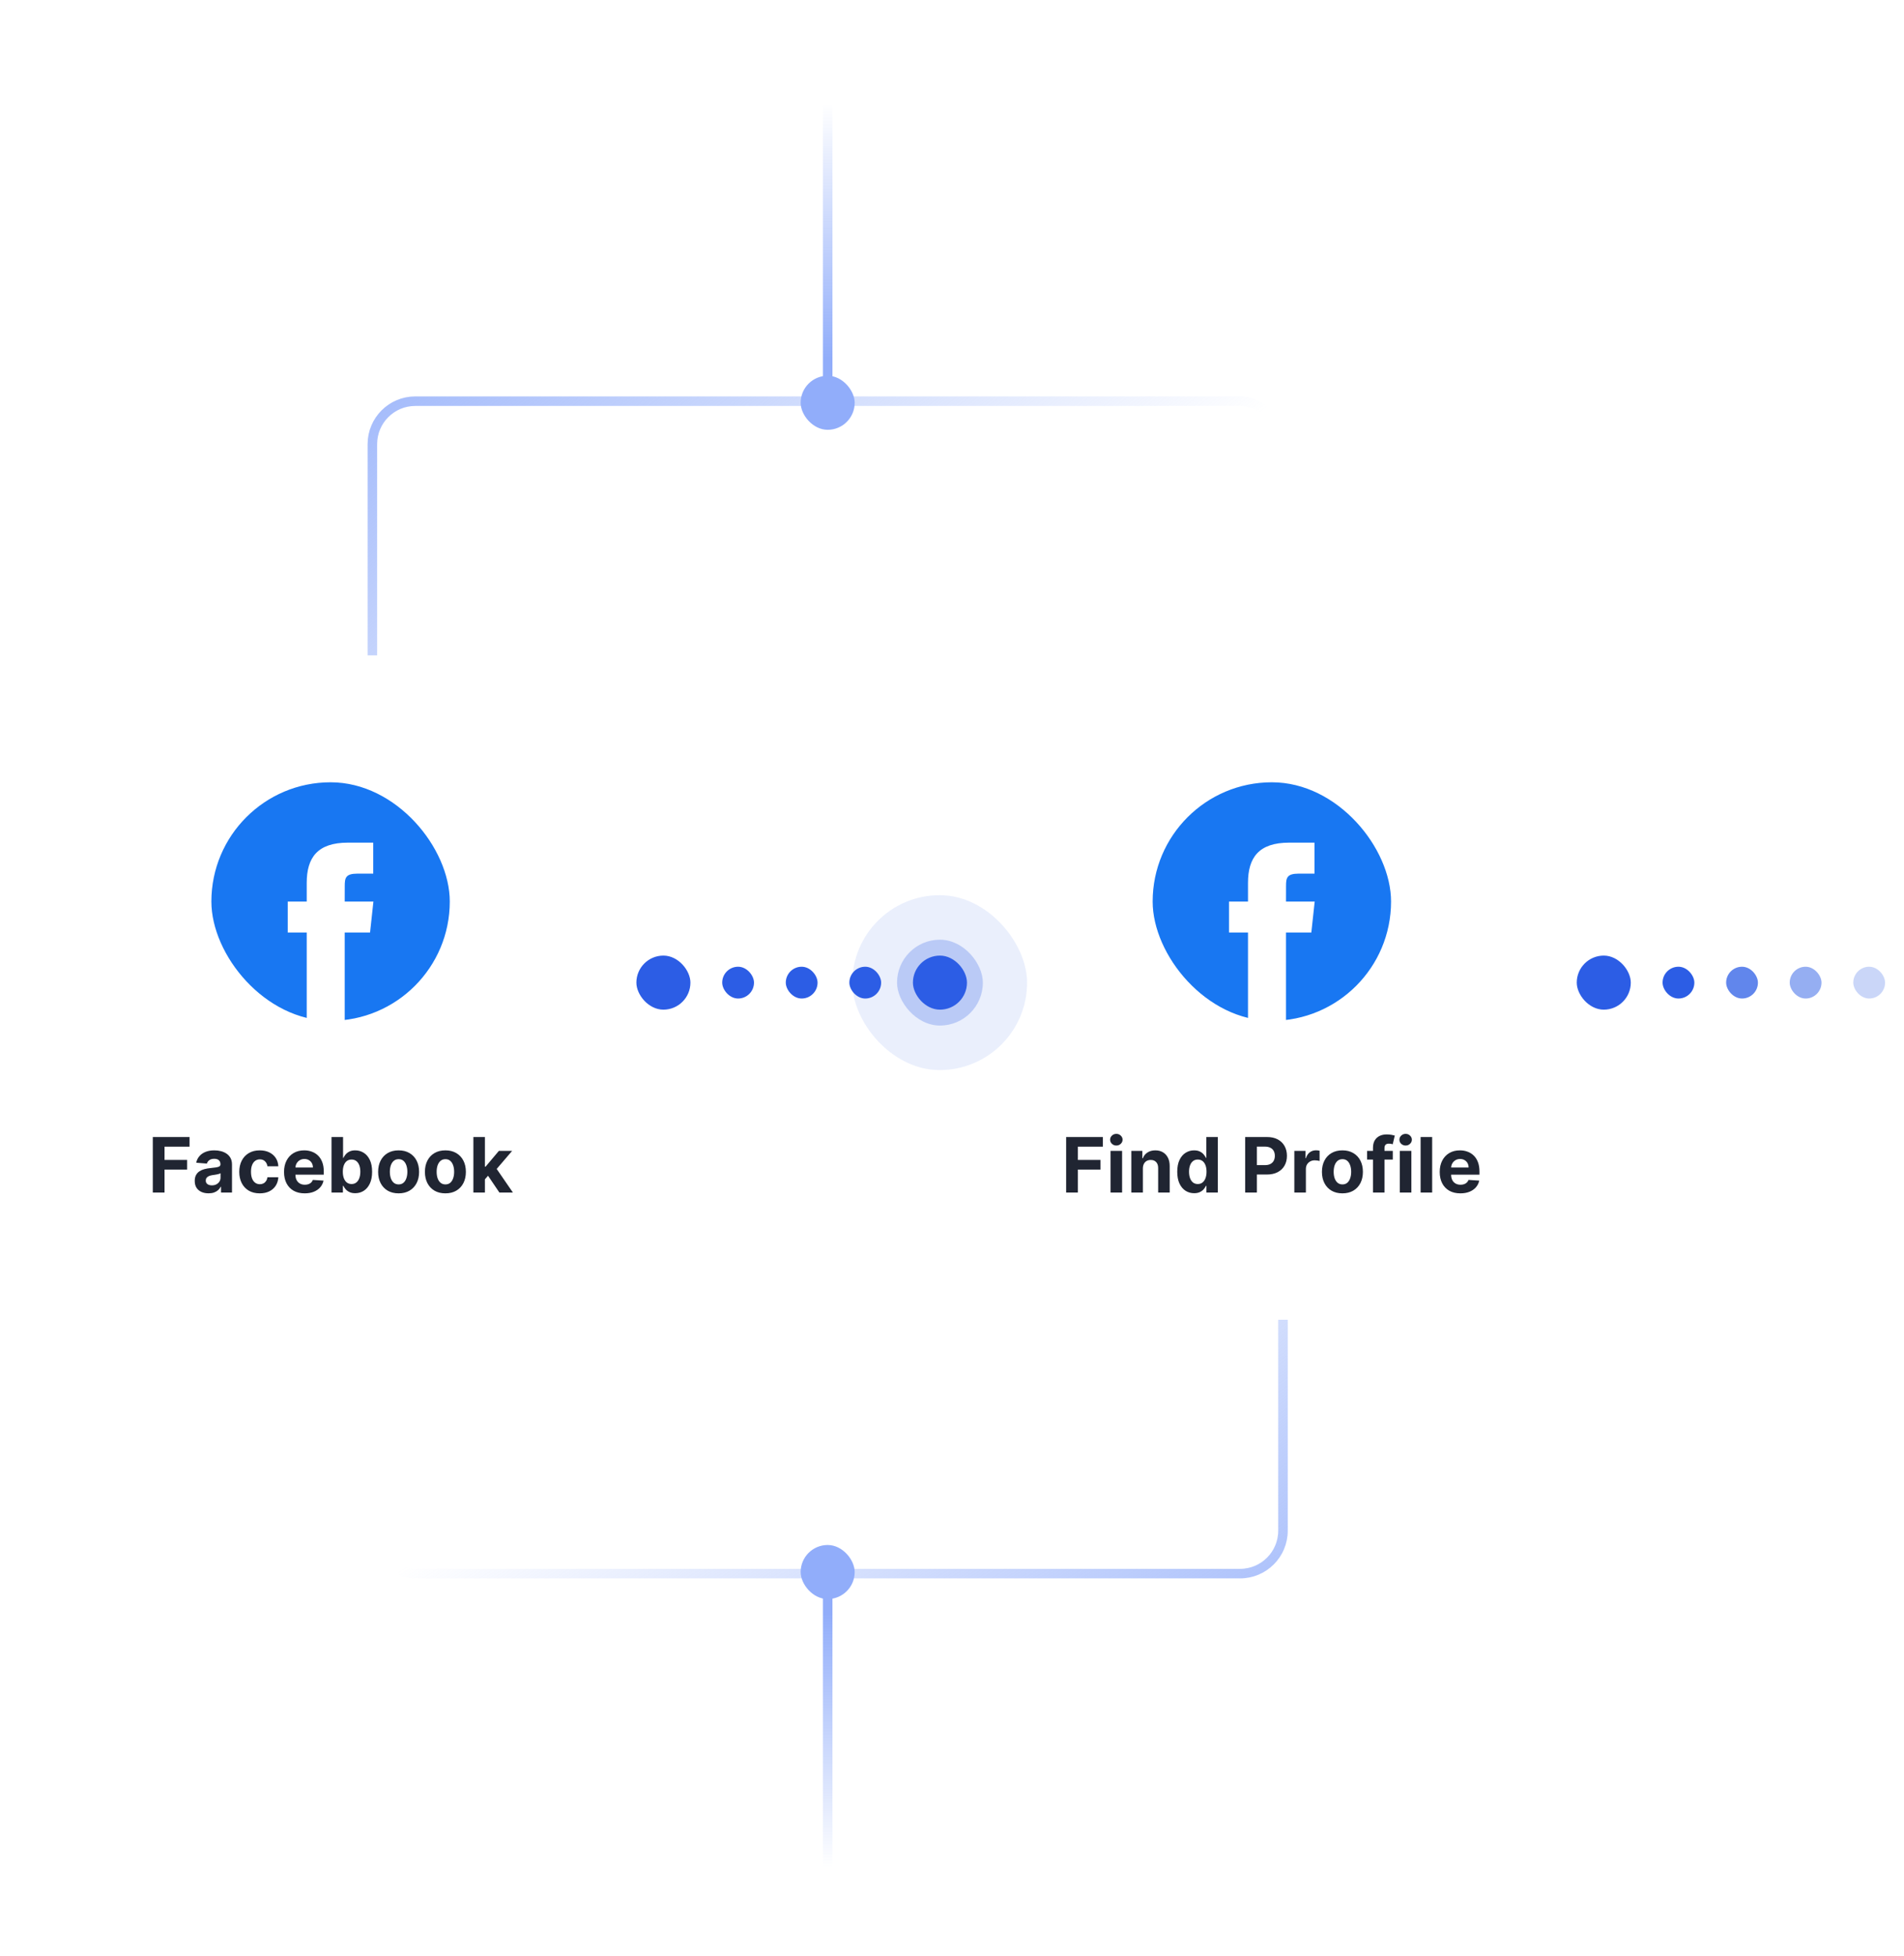 <svg width="599" height="615" viewBox="0 0 599 615" fill="none" xmlns="http://www.w3.org/2000/svg">
<g clip-path="url(#clip0_1660_14985)">
<path d="M52.627 94.481C52.627 78.465 65.61 65.481 81.626 65.481H622.126V593.25H52.627V94.481Z" fill="url(#paint0_linear_1660_14985)" fill-opacity="0.7"/>
<rect x="117.148" y="126.149" width="286.479" height="182.833" rx="13.5" stroke="url(#paint1_linear_1660_14985)" stroke-width="3"/>
<rect x="403.626" y="494.814" width="286.479" height="182.833" rx="13.5" transform="rotate(-180 403.626 494.814)" stroke="url(#paint2_linear_1660_14985)" stroke-width="3"/>
<rect x="251.887" y="118.149" width="17" height="17" rx="8.5" fill="#91ADFA"/>
<rect x="251.887" y="485.814" width="17" height="17" rx="8.5" fill="#91ADFA"/>
<line x1="260.387" y1="21.75" x2="260.387" y2="118.69" stroke="url(#paint3_linear_1660_14985)" stroke-width="3"/>
<line x1="260.387" y1="496.314" x2="260.387" y2="593.25" stroke="url(#paint4_linear_1660_14985)" stroke-width="3"/>
<g filter="url(#filter0_d_1660_14985)">
<rect y="205.986" width="208" height="208.99" rx="20" fill="white" shape-rendering="crispEdges"/>
<rect x="66.5" y="245.986" width="75" height="75" rx="37.5" fill="#1877F2"/>
<path d="M108.445 320.912V293.23H116.419L117.477 283.487H108.445L108.457 278.613C108.457 276.074 108.704 274.708 112.435 274.708H117.42V264.965H109.447C99.864 264.965 96.494 269.69 96.494 277.638V283.487H90.523V293.23H96.494V320.521C98.818 320.973 101.226 321.215 103.685 321.215C105.277 321.215 106.87 321.116 108.445 320.912Z" fill="white"/>
<path d="M48.072 374.986V357.532H59.629V360.574H51.762V364.733H58.861V367.776H51.762V374.986H48.072ZM65.612 375.233C64.776 375.233 64.032 375.089 63.379 374.799C62.725 374.503 62.208 374.069 61.827 373.495C61.452 372.915 61.265 372.194 61.265 371.33C61.265 370.603 61.398 369.992 61.666 369.498C61.932 369.003 62.296 368.606 62.756 368.305C63.217 368.003 63.739 367.776 64.325 367.623C64.915 367.469 65.535 367.361 66.183 367.299C66.944 367.219 67.558 367.145 68.023 367.077C68.489 367.003 68.827 366.895 69.038 366.753C69.248 366.611 69.353 366.401 69.353 366.123V366.072C69.353 365.532 69.183 365.114 68.842 364.819C68.506 364.523 68.029 364.376 67.41 364.376C66.756 364.376 66.237 364.52 65.85 364.81C65.464 365.094 65.208 365.452 65.083 365.884L61.725 365.611C61.896 364.816 62.231 364.128 62.731 363.549C63.231 362.964 63.876 362.515 64.665 362.202C65.461 361.884 66.381 361.725 67.427 361.725C68.154 361.725 68.85 361.81 69.515 361.981C70.185 362.151 70.779 362.415 71.296 362.773C71.819 363.131 72.231 363.591 72.532 364.154C72.833 364.711 72.984 365.378 72.984 366.157V374.986H69.54V373.171H69.438C69.228 373.58 68.947 373.941 68.594 374.253C68.242 374.56 67.819 374.802 67.325 374.978C66.83 375.148 66.259 375.233 65.612 375.233ZM66.651 372.728C67.185 372.728 67.657 372.623 68.066 372.412C68.475 372.197 68.796 371.907 69.029 371.543C69.262 371.18 69.379 370.768 69.379 370.307V368.918C69.265 368.992 69.109 369.06 68.91 369.123C68.717 369.18 68.498 369.233 68.254 369.285C68.009 369.33 67.765 369.373 67.521 369.412C67.276 369.447 67.055 369.478 66.856 369.506C66.43 369.569 66.058 369.668 65.739 369.805C65.421 369.941 65.174 370.126 64.998 370.358C64.822 370.586 64.734 370.87 64.734 371.211C64.734 371.705 64.913 372.083 65.271 372.344C65.634 372.6 66.094 372.728 66.651 372.728ZM81.715 375.242C80.374 375.242 79.221 374.958 78.255 374.39C77.295 373.816 76.556 373.02 76.039 372.003C75.528 370.986 75.272 369.816 75.272 368.492C75.272 367.151 75.531 365.975 76.048 364.964C76.57 363.947 77.312 363.154 78.272 362.586C79.232 362.012 80.374 361.725 81.698 361.725C82.84 361.725 83.84 361.932 84.698 362.347C85.556 362.762 86.235 363.344 86.735 364.094C87.235 364.844 87.511 365.725 87.562 366.736H84.136C84.039 366.083 83.783 365.557 83.369 365.16C82.96 364.756 82.423 364.555 81.758 364.555C81.195 364.555 80.704 364.708 80.283 365.015C79.869 365.316 79.545 365.756 79.312 366.336C79.079 366.915 78.962 367.617 78.962 368.441C78.962 369.276 79.076 369.986 79.303 370.572C79.536 371.157 79.863 371.603 80.283 371.91C80.704 372.216 81.195 372.37 81.758 372.37C82.173 372.37 82.545 372.285 82.874 372.114C83.21 371.944 83.485 371.697 83.701 371.373C83.923 371.043 84.067 370.648 84.136 370.188H87.562C87.505 371.188 87.232 372.069 86.744 372.83C86.261 373.586 85.593 374.177 84.741 374.603C83.888 375.029 82.88 375.242 81.715 375.242ZM95.852 375.242C94.506 375.242 93.347 374.969 92.375 374.424C91.409 373.873 90.665 373.094 90.142 372.089C89.619 371.077 89.358 369.881 89.358 368.501C89.358 367.154 89.619 365.972 90.142 364.955C90.665 363.938 91.401 363.145 92.349 362.577C93.304 362.009 94.423 361.725 95.707 361.725C96.571 361.725 97.375 361.864 98.119 362.143C98.869 362.415 99.523 362.827 100.08 363.378C100.642 363.93 101.08 364.623 101.392 365.458C101.705 366.287 101.861 367.259 101.861 368.373V369.37H90.807V367.12H98.443C98.443 366.597 98.329 366.134 98.102 365.731C97.875 365.327 97.56 365.012 97.156 364.785C96.758 364.552 96.296 364.435 95.767 364.435C95.216 364.435 94.727 364.563 94.301 364.819C93.881 365.069 93.551 365.407 93.312 365.833C93.074 366.253 92.952 366.722 92.946 367.239V369.378C92.946 370.026 93.065 370.586 93.304 371.057C93.548 371.529 93.892 371.893 94.335 372.148C94.778 372.404 95.304 372.532 95.912 372.532C96.315 372.532 96.685 372.475 97.02 372.361C97.355 372.248 97.642 372.077 97.881 371.85C98.119 371.623 98.301 371.344 98.426 371.015L101.784 371.236C101.614 372.043 101.264 372.748 100.736 373.35C100.213 373.947 99.537 374.412 98.707 374.748C97.883 375.077 96.932 375.242 95.852 375.242ZM104.298 374.986V357.532H107.929V364.094H108.04C108.199 363.742 108.429 363.384 108.73 363.02C109.037 362.651 109.435 362.344 109.923 362.1C110.418 361.85 111.031 361.725 111.764 361.725C112.719 361.725 113.599 361.975 114.406 362.475C115.213 362.969 115.858 363.716 116.341 364.716C116.824 365.711 117.065 366.958 117.065 368.458C117.065 369.918 116.83 371.151 116.358 372.157C115.892 373.157 115.256 373.915 114.449 374.432C113.648 374.944 112.75 375.199 111.756 375.199C111.051 375.199 110.452 375.083 109.957 374.85C109.469 374.617 109.068 374.324 108.756 373.972C108.443 373.614 108.205 373.253 108.04 372.89H107.878V374.986H104.298ZM107.852 368.441C107.852 369.219 107.96 369.898 108.176 370.478C108.392 371.057 108.705 371.509 109.114 371.833C109.523 372.151 110.02 372.31 110.605 372.31C111.196 372.31 111.696 372.148 112.105 371.824C112.514 371.495 112.824 371.04 113.034 370.461C113.25 369.876 113.358 369.202 113.358 368.441C113.358 367.685 113.253 367.02 113.043 366.447C112.832 365.873 112.523 365.424 112.114 365.1C111.705 364.776 111.202 364.614 110.605 364.614C110.014 364.614 109.514 364.77 109.105 365.083C108.702 365.395 108.392 365.839 108.176 366.412C107.96 366.986 107.852 367.662 107.852 368.441ZM125.403 375.242C124.079 375.242 122.934 374.961 121.968 374.398C121.008 373.83 120.266 373.04 119.744 372.029C119.221 371.012 118.96 369.833 118.96 368.492C118.96 367.14 119.221 365.958 119.744 364.947C120.266 363.93 121.008 363.14 121.968 362.577C122.934 362.009 124.079 361.725 125.403 361.725C126.727 361.725 127.869 362.009 128.829 362.577C129.795 363.14 130.539 363.93 131.062 364.947C131.585 365.958 131.846 367.14 131.846 368.492C131.846 369.833 131.585 371.012 131.062 372.029C130.539 373.04 129.795 373.83 128.829 374.398C127.869 374.961 126.727 375.242 125.403 375.242ZM125.42 372.43C126.022 372.43 126.525 372.259 126.928 371.918C127.332 371.572 127.636 371.1 127.84 370.503C128.05 369.907 128.156 369.228 128.156 368.466C128.156 367.705 128.05 367.026 127.84 366.43C127.636 365.833 127.332 365.361 126.928 365.015C126.525 364.668 126.022 364.495 125.42 364.495C124.812 364.495 124.3 364.668 123.886 365.015C123.477 365.361 123.167 365.833 122.957 366.43C122.752 367.026 122.65 367.705 122.65 368.466C122.65 369.228 122.752 369.907 122.957 370.503C123.167 371.1 123.477 371.572 123.886 371.918C124.3 372.259 124.812 372.43 125.42 372.43ZM140.121 375.242C138.798 375.242 137.653 374.961 136.687 374.398C135.727 373.83 134.985 373.04 134.462 372.029C133.94 371.012 133.678 369.833 133.678 368.492C133.678 367.14 133.94 365.958 134.462 364.947C134.985 363.93 135.727 363.14 136.687 362.577C137.653 362.009 138.798 361.725 140.121 361.725C141.445 361.725 142.587 362.009 143.548 362.577C144.513 363.14 145.258 363.93 145.781 364.947C146.303 365.958 146.565 367.14 146.565 368.492C146.565 369.833 146.303 371.012 145.781 372.029C145.258 373.04 144.513 373.83 143.548 374.398C142.587 374.961 141.445 375.242 140.121 375.242ZM140.138 372.43C140.741 372.43 141.244 372.259 141.647 371.918C142.05 371.572 142.354 371.1 142.559 370.503C142.769 369.907 142.874 369.228 142.874 368.466C142.874 367.705 142.769 367.026 142.559 366.43C142.354 365.833 142.05 365.361 141.647 365.015C141.244 364.668 140.741 364.495 140.138 364.495C139.531 364.495 139.019 364.668 138.604 365.015C138.195 365.361 137.886 365.833 137.675 366.43C137.471 367.026 137.369 367.705 137.369 368.466C137.369 369.228 137.471 369.907 137.675 370.503C137.886 371.1 138.195 371.572 138.604 371.918C139.019 372.259 139.531 372.43 140.138 372.43ZM152.215 371.219L152.224 366.864H152.752L156.945 361.895H161.113L155.479 368.475H154.619L152.215 371.219ZM148.925 374.986V357.532H152.556V374.986H148.925ZM157.107 374.986L153.255 369.285L155.675 366.719L161.36 374.986H157.107Z" fill="#202532"/>
</g>
<rect x="200.207" y="300.481" width="17" height="17" rx="8.5" fill="#2C5DE5"/>
<rect x="227.207" y="303.981" width="10" height="10" rx="5" fill="#2C5DE5"/>
<rect x="523.046" y="303.981" width="10" height="10" rx="5" fill="#2C5DE5"/>
<rect x="247.207" y="303.981" width="10" height="10" rx="5" fill="#2C5DE5"/>
<g opacity="0.75">
<rect x="543.046" y="303.981" width="10" height="10" rx="5" fill="#2C5DE5"/>
</g>
<rect x="267.207" y="303.981" width="10" height="10" rx="5" fill="#2C5DE5"/>
<g opacity="0.5">
<rect x="563.046" y="303.981" width="10" height="10" rx="5" fill="#2C5DE5"/>
</g>
<g opacity="0.25">
<rect x="583.046" y="303.981" width="10" height="10" rx="5" fill="#2C5DE5"/>
</g>
<g filter="url(#filter1_d_1660_14985)">
<rect x="296.126" y="205.986" width="208" height="208.99" rx="20" fill="white" shape-rendering="crispEdges"/>
<rect x="362.626" y="245.986" width="75" height="75" rx="37.5" fill="#1877F2"/>
<path d="M404.572 320.912V293.23H412.545L413.603 283.487H404.572L404.583 278.613C404.583 276.074 404.831 274.708 408.561 274.708H413.547V264.965H405.573C395.991 264.965 392.62 269.69 392.62 277.638V283.487H386.65V293.23H392.62V320.521C394.944 320.973 397.352 321.215 399.811 321.215C401.404 321.215 402.996 321.116 404.572 320.912Z" fill="white"/>
<path d="M335.409 374.986V357.532H346.966V360.574H339.099V364.733H346.199V367.776H339.099V374.986H335.409ZM349.38 374.986V361.895H353.011V374.986H349.38ZM351.204 360.208C350.664 360.208 350.201 360.029 349.815 359.671C349.434 359.307 349.244 358.873 349.244 358.367C349.244 357.867 349.434 357.438 349.815 357.08C350.201 356.716 350.664 356.535 351.204 356.535C351.744 356.535 352.204 356.716 352.585 357.08C352.971 357.438 353.164 357.867 353.164 358.367C353.164 358.873 352.971 359.307 352.585 359.671C352.204 360.029 351.744 360.208 351.204 360.208ZM359.55 367.418V374.986H355.919V361.895H359.379V364.205H359.533C359.822 363.444 360.308 362.841 360.99 362.398C361.672 361.949 362.499 361.725 363.47 361.725C364.379 361.725 365.172 361.924 365.848 362.322C366.524 362.719 367.05 363.287 367.425 364.026C367.8 364.759 367.987 365.634 367.987 366.651V374.986H364.357V367.299C364.362 366.498 364.158 365.873 363.743 365.424C363.328 364.969 362.757 364.742 362.03 364.742C361.541 364.742 361.109 364.847 360.734 365.057C360.365 365.268 360.075 365.574 359.865 365.978C359.661 366.376 359.555 366.856 359.55 367.418ZM375.673 375.199C374.678 375.199 373.778 374.944 372.971 374.432C372.17 373.915 371.533 373.157 371.062 372.157C370.596 371.151 370.363 369.918 370.363 368.458C370.363 366.958 370.604 365.711 371.087 364.716C371.57 363.716 372.212 362.969 373.014 362.475C373.82 361.975 374.704 361.725 375.664 361.725C376.397 361.725 377.008 361.85 377.496 362.1C377.991 362.344 378.389 362.651 378.69 363.02C378.996 363.384 379.229 363.742 379.389 364.094H379.499V357.532H383.121V374.986H379.542V372.89H379.389C379.218 373.253 378.977 373.614 378.664 373.972C378.357 374.324 377.957 374.617 377.462 374.85C376.974 375.083 376.377 375.199 375.673 375.199ZM376.823 372.31C377.408 372.31 377.903 372.151 378.306 371.833C378.715 371.509 379.028 371.057 379.244 370.478C379.465 369.898 379.576 369.219 379.576 368.441C379.576 367.662 379.468 366.986 379.252 366.412C379.036 365.839 378.724 365.395 378.315 365.083C377.906 364.77 377.408 364.614 376.823 364.614C376.227 364.614 375.724 364.776 375.315 365.1C374.906 365.424 374.596 365.873 374.386 366.447C374.175 367.02 374.07 367.685 374.07 368.441C374.07 369.202 374.175 369.876 374.386 370.461C374.602 371.04 374.911 371.495 375.315 371.824C375.724 372.148 376.227 372.31 376.823 372.31ZM391.729 374.986V357.532H398.616C399.94 357.532 401.068 357.785 401.999 358.29C402.931 358.79 403.641 359.486 404.13 360.378C404.624 361.265 404.871 362.287 404.871 363.447C404.871 364.606 404.621 365.628 404.121 366.515C403.621 367.401 402.897 368.091 401.948 368.586C401.005 369.08 399.863 369.327 398.522 369.327H394.133V366.37H397.925C398.636 366.37 399.221 366.248 399.681 366.003C400.147 365.753 400.494 365.41 400.721 364.972C400.954 364.529 401.07 364.02 401.07 363.447C401.07 362.867 400.954 362.361 400.721 361.93C400.494 361.492 400.147 361.154 399.681 360.915C399.215 360.671 398.624 360.549 397.908 360.549H395.42V374.986H391.729ZM407.2 374.986V361.895H410.72V364.18H410.857C411.095 363.367 411.496 362.753 412.058 362.339C412.621 361.918 413.269 361.708 414.001 361.708C414.183 361.708 414.379 361.719 414.59 361.742C414.8 361.765 414.984 361.796 415.144 361.836V365.057C414.973 365.006 414.737 364.961 414.436 364.921C414.135 364.881 413.859 364.861 413.609 364.861C413.075 364.861 412.598 364.978 412.178 365.211C411.763 365.438 411.433 365.756 411.189 366.165C410.95 366.574 410.831 367.046 410.831 367.58V374.986H407.2ZM422.326 375.242C421.002 375.242 419.857 374.961 418.891 374.398C417.931 373.83 417.19 373.04 416.667 372.029C416.144 371.012 415.883 369.833 415.883 368.492C415.883 367.14 416.144 365.958 416.667 364.947C417.19 363.93 417.931 363.14 418.891 362.577C419.857 362.009 421.002 361.725 422.326 361.725C423.65 361.725 424.792 362.009 425.752 362.577C426.718 363.14 427.462 363.93 427.985 364.947C428.508 365.958 428.769 367.14 428.769 368.492C428.769 369.833 428.508 371.012 427.985 372.029C427.462 373.04 426.718 373.83 425.752 374.398C424.792 374.961 423.65 375.242 422.326 375.242ZM422.343 372.43C422.945 372.43 423.448 372.259 423.852 371.918C424.255 371.572 424.559 371.1 424.764 370.503C424.974 369.907 425.079 369.228 425.079 368.466C425.079 367.705 424.974 367.026 424.764 366.43C424.559 365.833 424.255 365.361 423.852 365.015C423.448 364.668 422.945 364.495 422.343 364.495C421.735 364.495 421.224 364.668 420.809 365.015C420.4 365.361 420.09 365.833 419.88 366.43C419.675 367.026 419.573 367.705 419.573 368.466C419.573 369.228 419.675 369.907 419.88 370.503C420.09 371.1 420.4 371.572 420.809 371.918C421.224 372.259 421.735 372.43 422.343 372.43ZM438.17 361.895V364.623H430.09V361.895H438.17ZM431.94 374.986V360.949C431.94 360.001 432.124 359.214 432.494 358.589C432.869 357.964 433.38 357.495 434.028 357.182C434.675 356.87 435.411 356.714 436.235 356.714C436.792 356.714 437.3 356.756 437.761 356.841C438.227 356.927 438.573 357.003 438.8 357.072L438.153 359.799C438.011 359.753 437.835 359.711 437.624 359.671C437.42 359.631 437.21 359.611 436.994 359.611C436.46 359.611 436.087 359.736 435.877 359.986C435.667 360.231 435.562 360.574 435.562 361.018V374.986H431.94ZM440.388 374.986V361.895H444.019V374.986H440.388ZM442.212 360.208C441.672 360.208 441.209 360.029 440.822 359.671C440.442 359.307 440.251 358.873 440.251 358.367C440.251 357.867 440.442 357.438 440.822 357.08C441.209 356.716 441.672 356.535 442.212 356.535C442.751 356.535 443.212 356.716 443.592 357.08C443.979 357.438 444.172 357.867 444.172 358.367C444.172 358.873 443.979 359.307 443.592 359.671C443.212 360.029 442.751 360.208 442.212 360.208ZM450.558 357.532V374.986H446.927V357.532H450.558ZM459.432 375.242C458.085 375.242 456.926 374.969 455.955 374.424C454.989 373.873 454.244 373.094 453.722 372.089C453.199 371.077 452.938 369.881 452.938 368.501C452.938 367.154 453.199 365.972 453.722 364.955C454.244 363.938 454.98 363.145 455.929 362.577C456.884 362.009 458.003 361.725 459.287 361.725C460.151 361.725 460.955 361.864 461.699 362.143C462.449 362.415 463.102 362.827 463.659 363.378C464.222 363.93 464.659 364.623 464.972 365.458C465.284 366.287 465.44 367.259 465.44 368.373V369.37H454.386V367.12H462.023C462.023 366.597 461.909 366.134 461.682 365.731C461.455 365.327 461.139 365.012 460.736 364.785C460.338 364.552 459.875 364.435 459.347 364.435C458.795 364.435 458.307 364.563 457.881 364.819C457.46 365.069 457.131 365.407 456.892 365.833C456.653 366.253 456.531 366.722 456.526 367.239V369.378C456.526 370.026 456.645 370.586 456.884 371.057C457.128 371.529 457.472 371.893 457.915 372.148C458.358 372.404 458.884 372.532 459.492 372.532C459.895 372.532 460.264 372.475 460.599 372.361C460.935 372.248 461.222 372.077 461.46 371.85C461.699 371.623 461.881 371.344 462.006 371.015L465.364 371.236C465.193 372.043 464.844 372.748 464.315 373.35C463.793 373.947 463.117 374.412 462.287 374.748C461.463 375.077 460.511 375.242 459.432 375.242Z" fill="#202532"/>
</g>
<rect x="287.207" y="300.481" width="17" height="17" rx="8.5" fill="#2C5DE5"/>
<g opacity="0.25">
<rect x="282.207" y="295.481" width="27" height="27" rx="13.5" fill="#2C5DE5"/>
</g>
<g opacity="0.1">
<rect x="268.126" y="281.481" width="55" height="55" rx="27.5" fill="#2C5DE5"/>
</g>
<rect x="496.046" y="300.481" width="17" height="17" rx="8.5" fill="#2C5DE5"/>
</g>
<defs>
<filter id="filter0_d_1660_14985" x="-40" y="165.986" width="288" height="288.99" filterUnits="userSpaceOnUse" color-interpolation-filters="sRGB">
<feFlood flood-opacity="0" result="BackgroundImageFix"/>
<feColorMatrix in="SourceAlpha" type="matrix" values="0 0 0 0 0 0 0 0 0 0 0 0 0 0 0 0 0 0 127 0" result="hardAlpha"/>
<feOffset/>
<feGaussianBlur stdDeviation="20"/>
<feComposite in2="hardAlpha" operator="out"/>
<feColorMatrix type="matrix" values="0 0 0 0 0 0 0 0 0 0 0 0 0 0 0 0 0 0 0.03 0"/>
<feBlend mode="normal" in2="BackgroundImageFix" result="effect1_dropShadow_1660_14985"/>
<feBlend mode="normal" in="SourceGraphic" in2="effect1_dropShadow_1660_14985" result="shape"/>
</filter>
<filter id="filter1_d_1660_14985" x="256.126" y="165.986" width="288" height="288.99" filterUnits="userSpaceOnUse" color-interpolation-filters="sRGB">
<feFlood flood-opacity="0" result="BackgroundImageFix"/>
<feColorMatrix in="SourceAlpha" type="matrix" values="0 0 0 0 0 0 0 0 0 0 0 0 0 0 0 0 0 0 127 0" result="hardAlpha"/>
<feOffset/>
<feGaussianBlur stdDeviation="20"/>
<feComposite in2="hardAlpha" operator="out"/>
<feColorMatrix type="matrix" values="0 0 0 0 0 0 0 0 0 0 0 0 0 0 0 0 0 0 0.03 0"/>
<feBlend mode="normal" in2="BackgroundImageFix" result="effect1_dropShadow_1660_14985"/>
<feBlend mode="normal" in="SourceGraphic" in2="effect1_dropShadow_1660_14985" result="shape"/>
</filter>
<linearGradient id="paint0_linear_1660_14985" x1="337.377" y1="209" x2="337.377" y2="579.25" gradientUnits="userSpaceOnUse">
<stop stop-color="white"/>
<stop offset="1" stop-color="white" stop-opacity="0"/>
</linearGradient>
<linearGradient id="paint1_linear_1660_14985" x1="115.648" y1="80.26" x2="247.113" y2="247.438" gradientUnits="userSpaceOnUse">
<stop stop-color="#91ADFA"/>
<stop offset="1" stop-color="#91ADFA" stop-opacity="0"/>
</linearGradient>
<linearGradient id="paint2_linear_1660_14985" x1="395.888" y1="436.859" x2="507.293" y2="608.833" gradientUnits="userSpaceOnUse">
<stop stop-color="#2C5DE5"/>
<stop offset="0" stop-color="#91ADFA"/>
<stop offset="1" stop-color="#91ADFA" stop-opacity="0"/>
</linearGradient>
<linearGradient id="paint3_linear_1660_14985" x1="257.887" y1="112.586" x2="257.887" y2="32.65" gradientUnits="userSpaceOnUse">
<stop stop-color="#91ADFA"/>
<stop offset="1" stop-color="#91ADFA" stop-opacity="0"/>
</linearGradient>
<linearGradient id="paint4_linear_1660_14985" x1="257.887" y1="587.146" x2="257.887" y2="507.214" gradientUnits="userSpaceOnUse">
<stop stop-color="#91ADFA" stop-opacity="0"/>
<stop offset="1" stop-color="#91ADFA"/>
</linearGradient>
<clipPath id="clip0_1660_14985">
<rect width="599" height="615" fill="white"/>
</clipPath>
</defs>
</svg>
